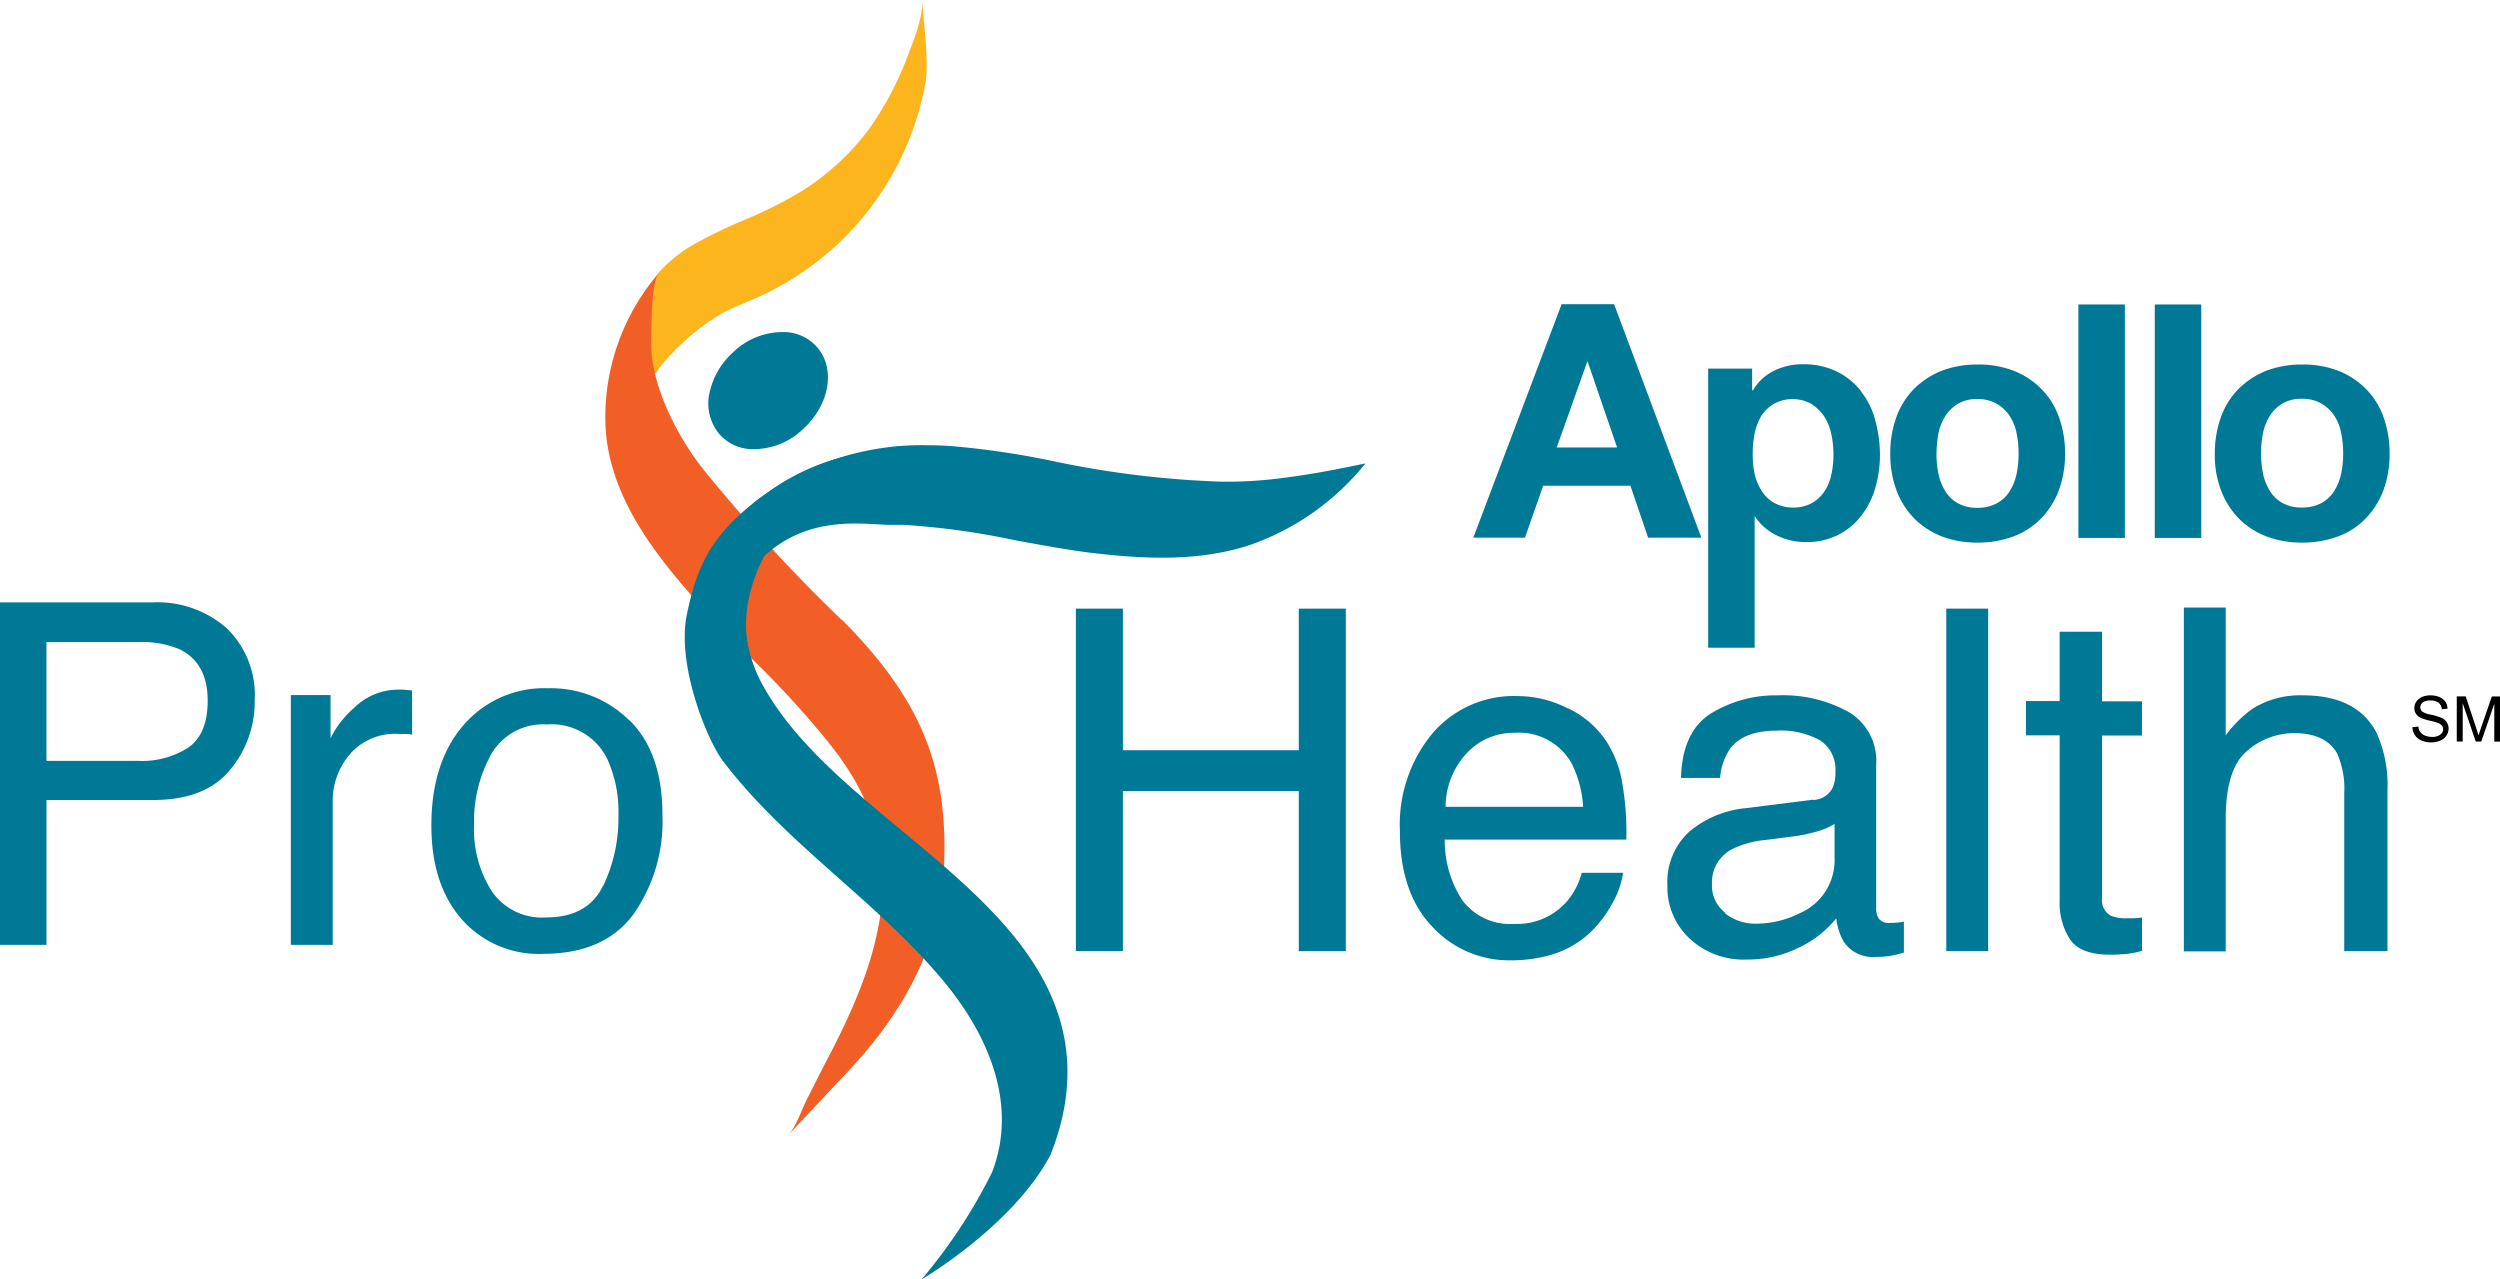 <svg xmlns="http://www.w3.org/2000/svg" width="239.712" height="122.684" viewBox="0 0 239.712 122.684">
  <g id="prohealth_logo" transform="translate(-475.101 -34.01)">
    <path id="Path_531" data-name="Path 531" d="M612.523,61.412a5.18,5.18,0,0,1-.652,1.668,3.307,3.307,0,0,1-1.225,1.173,3.8,3.8,0,0,1-1.9.443,3.7,3.7,0,0,1-1.877-.443,3.237,3.237,0,0,1-1.2-1.173,4.956,4.956,0,0,1-.652-1.668,9.241,9.241,0,0,1-.182-1.9,9.673,9.673,0,0,1,.182-1.929,4.956,4.956,0,0,1,.652-1.668,3.683,3.683,0,0,1,1.2-1.173,3.455,3.455,0,0,1,1.877-.469,3.613,3.613,0,0,1,1.9.469,3.774,3.774,0,0,1,1.225,1.173,4.749,4.749,0,0,1,.652,1.668,9.494,9.494,0,0,1,.182,1.929,9.241,9.241,0,0,1-.182,1.9Zm4.04-5.421a7.27,7.27,0,0,0-1.694-2.685,7.565,7.565,0,0,0-2.633-1.72,9.224,9.224,0,0,0-3.467-.6,9.523,9.523,0,0,0-3.441.6,7.951,7.951,0,0,0-2.632,1.72A7.49,7.49,0,0,0,601,55.991a10.21,10.21,0,0,0-.6,3.545,9.408,9.408,0,0,0,.6,3.519,7.722,7.722,0,0,0,1.694,2.685,7.565,7.565,0,0,0,2.632,1.72,9.523,9.523,0,0,0,3.441.6,9.77,9.77,0,0,0,3.467-.6,6.807,6.807,0,0,0,2.633-1.72,7.723,7.723,0,0,0,1.694-2.685,9.959,9.959,0,0,0,.6-3.519,10.216,10.216,0,0,0-.6-3.545Zm-21.92,11.625H599.1V45.226h-4.457V67.615Zm-7.324,0h4.457V45.226h-4.457V67.615ZM581.4,61.438a5.18,5.18,0,0,1-.652,1.668,3.308,3.308,0,0,1-1.225,1.173,3.8,3.8,0,0,1-1.9.443,3.7,3.7,0,0,1-1.876-.443,3.237,3.237,0,0,1-1.2-1.173,4.958,4.958,0,0,1-.652-1.668,9.241,9.241,0,0,1-.182-1.9,12.088,12.088,0,0,1,.182-1.929,4.958,4.958,0,0,1,.652-1.668,3.683,3.683,0,0,1,1.2-1.173,3.455,3.455,0,0,1,1.876-.469,3.613,3.613,0,0,1,1.9.469,3.775,3.775,0,0,1,1.225,1.173,4.749,4.749,0,0,1,.652,1.668,9.485,9.485,0,0,1,.182,1.929,9.232,9.232,0,0,1-.182,1.9Zm2.346-8.132a7.566,7.566,0,0,0-2.632-1.72,9.224,9.224,0,0,0-3.467-.6,9.523,9.523,0,0,0-3.441.6,7.951,7.951,0,0,0-2.632,1.72,7.49,7.49,0,0,0-1.694,2.685,10.213,10.213,0,0,0-.6,3.545,9.962,9.962,0,0,0,.6,3.519,7.723,7.723,0,0,0,1.694,2.685,7.565,7.565,0,0,0,2.632,1.72,9.523,9.523,0,0,0,3.441.6,9.77,9.77,0,0,0,3.467-.6,7.217,7.217,0,0,0,2.632-1.72,7.723,7.723,0,0,0,1.694-2.685,9.959,9.959,0,0,0,.6-3.519,10.216,10.216,0,0,0-.6-3.545,7.27,7.27,0,0,0-1.694-2.685Zm-20.1,8.158A4.617,4.617,0,0,1,563,63.106a3.605,3.605,0,0,1-1.2,1.147,3.567,3.567,0,0,1-1.824.443,3.636,3.636,0,0,1-1.825-.443,3.377,3.377,0,0,1-1.2-1.147,5.183,5.183,0,0,1-.678-1.642,9.24,9.24,0,0,1-.182-1.9,9.75,9.75,0,0,1,.182-1.955,5.537,5.537,0,0,1,.626-1.668,3.682,3.682,0,0,1,1.2-1.173,3.732,3.732,0,0,1,3.623,0,4.128,4.128,0,0,1,1.225,1.2,5,5,0,0,1,.678,1.668,9.507,9.507,0,0,1,.208,1.929,9.232,9.232,0,0,1-.182,1.9h0Zm2.867-7.871a6.514,6.514,0,0,0-2.294-1.9,7.1,7.1,0,0,0-3.284-.73,6.126,6.126,0,0,0-2.763.6,4.806,4.806,0,0,0-2.059,1.9h-.078V51.377H551.82V78.145h4.457V65.582h.052a5.145,5.145,0,0,0,2.085,1.8,6.223,6.223,0,0,0,2.763.626,6.594,6.594,0,0,0,3.128-.7,6.339,6.339,0,0,0,2.215-1.851,7.726,7.726,0,0,0,1.329-2.659,11.2,11.2,0,0,0,.443-3.128,12.68,12.68,0,0,0-.443-3.31,7.409,7.409,0,0,0-1.355-2.763h0ZM537.3,58.936l2.919-8.21h.052l2.815,8.21H537.3Zm.469-13.736L529.3,67.589h4.952L536,62.611h8.367l1.694,4.978h5.109L542.8,45.2h-5.056Z" transform="translate(87.068 17.976)" fill="#007997" fill-rule="evenodd"/>
    <path id="Path_532" data-name="Path 532" d="M563.876,62.64l.547-.052a.84.84,0,0,0,.182.521,1.006,1.006,0,0,0,.443.339,1.846,1.846,0,0,0,.678.13,1.325,1.325,0,0,0,.573-.1,1.013,1.013,0,0,0,.365-.261.576.576,0,0,0,0-.73.93.93,0,0,0-.391-.261,6.618,6.618,0,0,0-.782-.209,5.429,5.429,0,0,1-.834-.261,1.18,1.18,0,0,1-.469-.391.965.965,0,0,1-.156-.547,1.153,1.153,0,0,1,.182-.626,1.33,1.33,0,0,1,.547-.443,1.944,1.944,0,0,1,.808-.156,2.3,2.3,0,0,1,.86.156,1.415,1.415,0,0,1,.573.443,1.224,1.224,0,0,1,.208.678l-.547.052a.858.858,0,0,0-.313-.626,1.243,1.243,0,0,0-.756-.209,1.2,1.2,0,0,0-.756.182.592.592,0,0,0-.235.469.531.531,0,0,0,.156.391,2.09,2.09,0,0,0,.86.313,5.7,5.7,0,0,1,.964.287,1.063,1.063,0,0,1,.547.443,1.039,1.039,0,0,1,.182.626,1.206,1.206,0,0,1-.208.652,1.151,1.151,0,0,1-.573.469,2.068,2.068,0,0,1-.834.182,2.243,2.243,0,0,1-.99-.182,1.356,1.356,0,0,1-.625-.521,1.379,1.379,0,0,1-.235-.782Z" transform="translate(142.57 41.092)" fill-rule="evenodd"/>
    <path id="Path_533" data-name="Path 533" d="M565.48,63.957V59.63h.86l1.016,3.076c.1.287.156.5.209.652l.235-.7,1.043-3.023h.782v4.327h-.547V60.334l-1.251,3.623H567.3l-1.251-3.675v3.675h-.547Z" transform="translate(145.188 41.157)" fill-rule="evenodd"/>
    <path id="Path_534" data-name="Path 534" d="M498.06,69.536a21.485,21.485,0,0,1,3.128-9.1l.078-.156.1-.13a14,14,0,0,1,3.336-2.685,49.676,49.676,0,0,1,4.9-2.372,40.881,40.881,0,0,0,5.239-2.606,24,24,0,0,0,6.855-6.308,31.2,31.2,0,0,0,3.675-7.116c.547-1.407,1.381-3.545,1.251-5.056.156,2.007.678,5.917.339,7.9a27.97,27.97,0,0,1-16.342,20.721c-.6.261-1.251.547-1.955.834-3.05,1.251-8.054,5.656-8.549,8.445a3.186,3.186,0,0,0-.052.5l-2.007-2.893Z" transform="translate(36.883 0)" fill="#fdb51e" fill-rule="evenodd"/>
    <path id="Path_535" data-name="Path 535" d="M511.476,47.576a4.281,4.281,0,0,0-2.763-1.329A6.858,6.858,0,0,0,503.5,48.2a7.324,7.324,0,0,0-2.241,3.884,4.572,4.572,0,0,0,1.042,4.04,4.282,4.282,0,0,0,2.763,1.329,6.858,6.858,0,0,0,5.213-1.955C512.857,53.1,513.379,49.609,511.476,47.576Z" transform="translate(41.869 19.613)" fill="#007997" fill-rule="evenodd"/>
    <path id="Path_536" data-name="Path 536" d="M520.047,77.334a158.5,158.5,0,0,1-13.423-14.622c-3-3.884-4.848-8.523-4.848-11.7,0-1.3-.026-6.125.73-6.959A21.194,21.194,0,0,0,497.371,58.2c.078,6.516,4.144,12.068,8.106,16.6,1.851,2.137,3.884,4.17,5.812,6.125a90.948,90.948,0,0,1,7.428,8.08l.365.469c3.466,4.4,5.343,9.227,4.8,14.909-.469,5.056-2.554,9.878-4.848,14.335-.782,1.486-1.538,3-2.294,4.483-.547,1.043-1.043,2.685-1.851,3.545l3.467-3.7c.782-.834,1.564-1.668,2.372-2.528,5.03-5.343,8.732-11.807,9.1-19.235.5-9.8-2.163-16.316-9.774-23.979Z" transform="translate(35.774 16.128)" fill="#f15f26" fill-rule="evenodd"/>
    <path id="Path_537" data-name="Path 537" d="M555.983,53.544a40.588,40.588,0,0,1-5.682.339A92.144,92.144,0,0,1,534.037,51.9a80.242,80.242,0,0,0-9.774-1.434c-.73-.052-1.486-.078-2.215-.078a26.245,26.245,0,0,0-16.473,5.369l-.182.13-.182.182a10.3,10.3,0,0,0-3.727,5.838s-1.825,7.116,4.431,10.895c0,0-3.466-6.855.391-11.7,4.431-4.17,9.748-3.076,12.276-3.076h1.225a72.753,72.753,0,0,1,10.582,1.46c2.268.417,4.64.86,6.985,1.173,5.109.626,10.374.938,15.352-.626a24.535,24.535,0,0,0,11.312-7.9c-2.763.573-5.4,1.095-8.054,1.407Z" transform="translate(41.984 26.313)" fill="#007997" fill-rule="evenodd"/>
    <path id="Path_538" data-name="Path 538" d="M527.055,92.393c-6.959-6.412-15.665-11.963-19.6-19.652-2.137-4.144-1.381-8.314.573-12.016,3.519-5.682,13.006-10.3,13.006-10.3a33.159,33.159,0,0,0-4.848.86c.026,0,.052-.052.078-.078l-.339.13a21.322,21.322,0,0,0-8.445,4.092A23.313,23.313,0,0,0,505,57.519c-3.05,2.971-3.884,6.073-4.509,9.044-.99,4.744,1.877,11.937,3.467,14.049,6.2,8.132,14.961,13.527,21.373,21.373,4.118,5.056,6.907,11.6,4.431,18.036a50.568,50.568,0,0,1-6.777,10.3s8.731-5.109,12.354-11.911C540.165,106.338,533.467,98.31,527.055,92.393Z" transform="translate(40.469 26.377)" fill="#007997" fill-rule="evenodd"/>
    <path id="Path_539" data-name="Path 539" d="M492.354,60.679a9.4,9.4,0,0,0-4.014-.7h-8.784v11.39h8.784a8.238,8.238,0,0,0,4.822-1.277c1.225-.86,1.851-2.346,1.851-4.483,0-2.424-.886-4.04-2.659-4.926ZM475.1,56.17h14.7a10.038,10.038,0,0,1,7.037,2.476,8.918,8.918,0,0,1,2.685,6.933,10.152,10.152,0,0,1-2.4,6.7c-1.59,1.9-4.04,2.841-7.324,2.841H479.557V89.011H475.1V56.17Z" transform="translate(0 35.598)" fill="#007997" fill-rule="evenodd"/>
    <path id="Path_540" data-name="Path 540" d="M485.79,59.9h3.832v4.144a9.2,9.2,0,0,1,2.294-2.945,6,6,0,0,1,4.222-1.72h.391c.182,0,.5.052.912.078v4.248a3.147,3.147,0,0,0-.652-.078h-.652a5.7,5.7,0,0,0-4.666,1.955,6.822,6.822,0,0,0-1.642,4.509V83.854h-4.014V59.9Z" transform="translate(17.173 40.755)" fill="#007997" fill-rule="evenodd"/>
    <path id="Path_541" data-name="Path 541" d="M507.443,78.279a14.976,14.976,0,0,0,1.46-6.725,12.128,12.128,0,0,0-1.069-5.447,5.941,5.941,0,0,0-5.786-3.31,5.739,5.739,0,0,0-5.317,2.815,13.255,13.255,0,0,0-1.668,6.777,11.093,11.093,0,0,0,1.668,6.36A5.831,5.831,0,0,0,502,81.3c2.633,0,4.457-1.017,5.421-3.023h0Zm2.5-15.9c2.111,2.059,3.18,5.083,3.18,9.07a15.49,15.49,0,0,1-2.789,9.566c-1.877,2.528-4.77,3.779-8.679,3.779a9.83,9.83,0,0,1-7.793-3.336c-1.929-2.215-2.893-5.213-2.893-8.966,0-4.014,1.017-7.22,3.05-9.592a10.2,10.2,0,0,1,8.158-3.571,10.674,10.674,0,0,1,7.767,3.076Z" transform="translate(25.494 40.675)" fill="#007997" fill-rule="evenodd"/>
    <path id="Path_542" data-name="Path 542" d="M514.68,56.4h4.509V69.979h16.864V56.4h4.509V89.241h-4.509V73.889H519.189V89.241H514.68Z" transform="translate(63.582 35.968)" fill="#007997" fill-rule="evenodd"/>
    <path id="Path_543" data-name="Path 543" d="M544.167,70.2a10.626,10.626,0,0,0-1.121-4.17,5.789,5.789,0,0,0-5.473-2.893,6.1,6.1,0,0,0-4.613,2.007,7.551,7.551,0,0,0-1.981,5.083h13.188Zm-1.433-9.409a9.086,9.086,0,0,1,3.623,3.1,10.4,10.4,0,0,1,1.59,4.222,27.74,27.74,0,0,1,.365,5.265H530.9a10.423,10.423,0,0,0,1.72,5.864,5.735,5.735,0,0,0,4.952,2.215,6.338,6.338,0,0,0,4.978-2.085,6.977,6.977,0,0,0,1.486-2.815H548a8.2,8.2,0,0,1-1.043,2.945,11.392,11.392,0,0,1-1.981,2.659,9.274,9.274,0,0,1-4.509,2.424,13.838,13.838,0,0,1-3.258.365,10,10,0,0,1-7.533-3.258c-2.059-2.163-3.076-5.213-3.076-9.122a13.74,13.74,0,0,1,3.1-9.357,10.269,10.269,0,0,1,8.132-3.6,10.55,10.55,0,0,1,4.9,1.2Z" transform="translate(82.731 41.14)" fill="#007997" fill-rule="evenodd"/>
    <path id="Path_544" data-name="Path 544" d="M541.966,80.493a4.688,4.688,0,0,0,3.023.99,9.3,9.3,0,0,0,4.118-.99,5.539,5.539,0,0,0,3.362-5.343V71.918a6.86,6.86,0,0,1-1.9.782,15.11,15.11,0,0,1-2.268.443l-2.424.313a9.091,9.091,0,0,0-3.284.912,3.563,3.563,0,0,0-1.877,3.336,3.259,3.259,0,0,0,1.277,2.737h0Zm8.471-10.869a2.18,2.18,0,0,0,1.851-1.173,3.551,3.551,0,0,0,.261-1.538,3.308,3.308,0,0,0-1.46-3,7.721,7.721,0,0,0-4.17-.938c-2.085,0-3.6.573-4.457,1.72a5.657,5.657,0,0,0-.964,2.815h-3.753c.078-2.971,1.043-5.03,2.867-6.177A11.845,11.845,0,0,1,547,59.59a13.015,13.015,0,0,1,6.855,1.616,5.436,5.436,0,0,1,2.606,5V80a1.734,1.734,0,0,0,.261,1.017,1.231,1.231,0,0,0,1.095.391,4.815,4.815,0,0,0,.6-.026,3.28,3.28,0,0,0,.7-.1v2.971a11.6,11.6,0,0,1-1.433.339,9.088,9.088,0,0,1-1.329.078,3.316,3.316,0,0,1-3.023-1.486,5.826,5.826,0,0,1-.7-2.215,10.107,10.107,0,0,1-3.545,2.789A11.05,11.05,0,0,1,544,84.924a7.542,7.542,0,0,1-5.448-2.033,6.708,6.708,0,0,1-2.111-5.056,6.545,6.545,0,0,1,2.085-5.161,9.893,9.893,0,0,1,5.448-2.268l6.412-.808Z" transform="translate(98.538 41.092)" fill="#007997" fill-rule="evenodd"/>
    <rect id="Rectangle_180" data-name="Rectangle 180" width="4.014" height="32.841" transform="translate(661.72 92.368)" fill="#007997"/>
    <path id="Path_545" data-name="Path 545" d="M552.862,57.266h4.066v6.672h3.831v3.284h-3.831V82.835a1.676,1.676,0,0,0,.86,1.668,3.762,3.762,0,0,0,1.564.235h.626a4.4,4.4,0,0,0,.782-.078v3.206a8.727,8.727,0,0,1-1.433.287,15.618,15.618,0,0,1-1.616.078c-1.877,0-3.154-.469-3.831-1.434a6.388,6.388,0,0,1-1.016-3.753V67.2H549.63V63.912h3.232V57.24Z" transform="translate(119.726 37.317)" fill="#007997" fill-rule="evenodd"/>
    <path id="Path_546" data-name="Path 546" d="M555.44,56.36h4.014V68.61a11.7,11.7,0,0,1,2.58-2.554,8.612,8.612,0,0,1,4.848-1.277c3.467,0,5.838,1.225,7.063,3.649a12.292,12.292,0,0,1,1.016,5.526V89.305h-4.144V74.214a8.434,8.434,0,0,0-.678-3.857c-.73-1.3-2.111-1.955-4.118-1.955a6.848,6.848,0,0,0-4.535,1.72c-1.355,1.147-2.033,3.31-2.033,6.516V89.331H555.44V56.386Z" transform="translate(129.06 35.904)" fill="#007997" fill-rule="evenodd"/>
  </g>
</svg>
